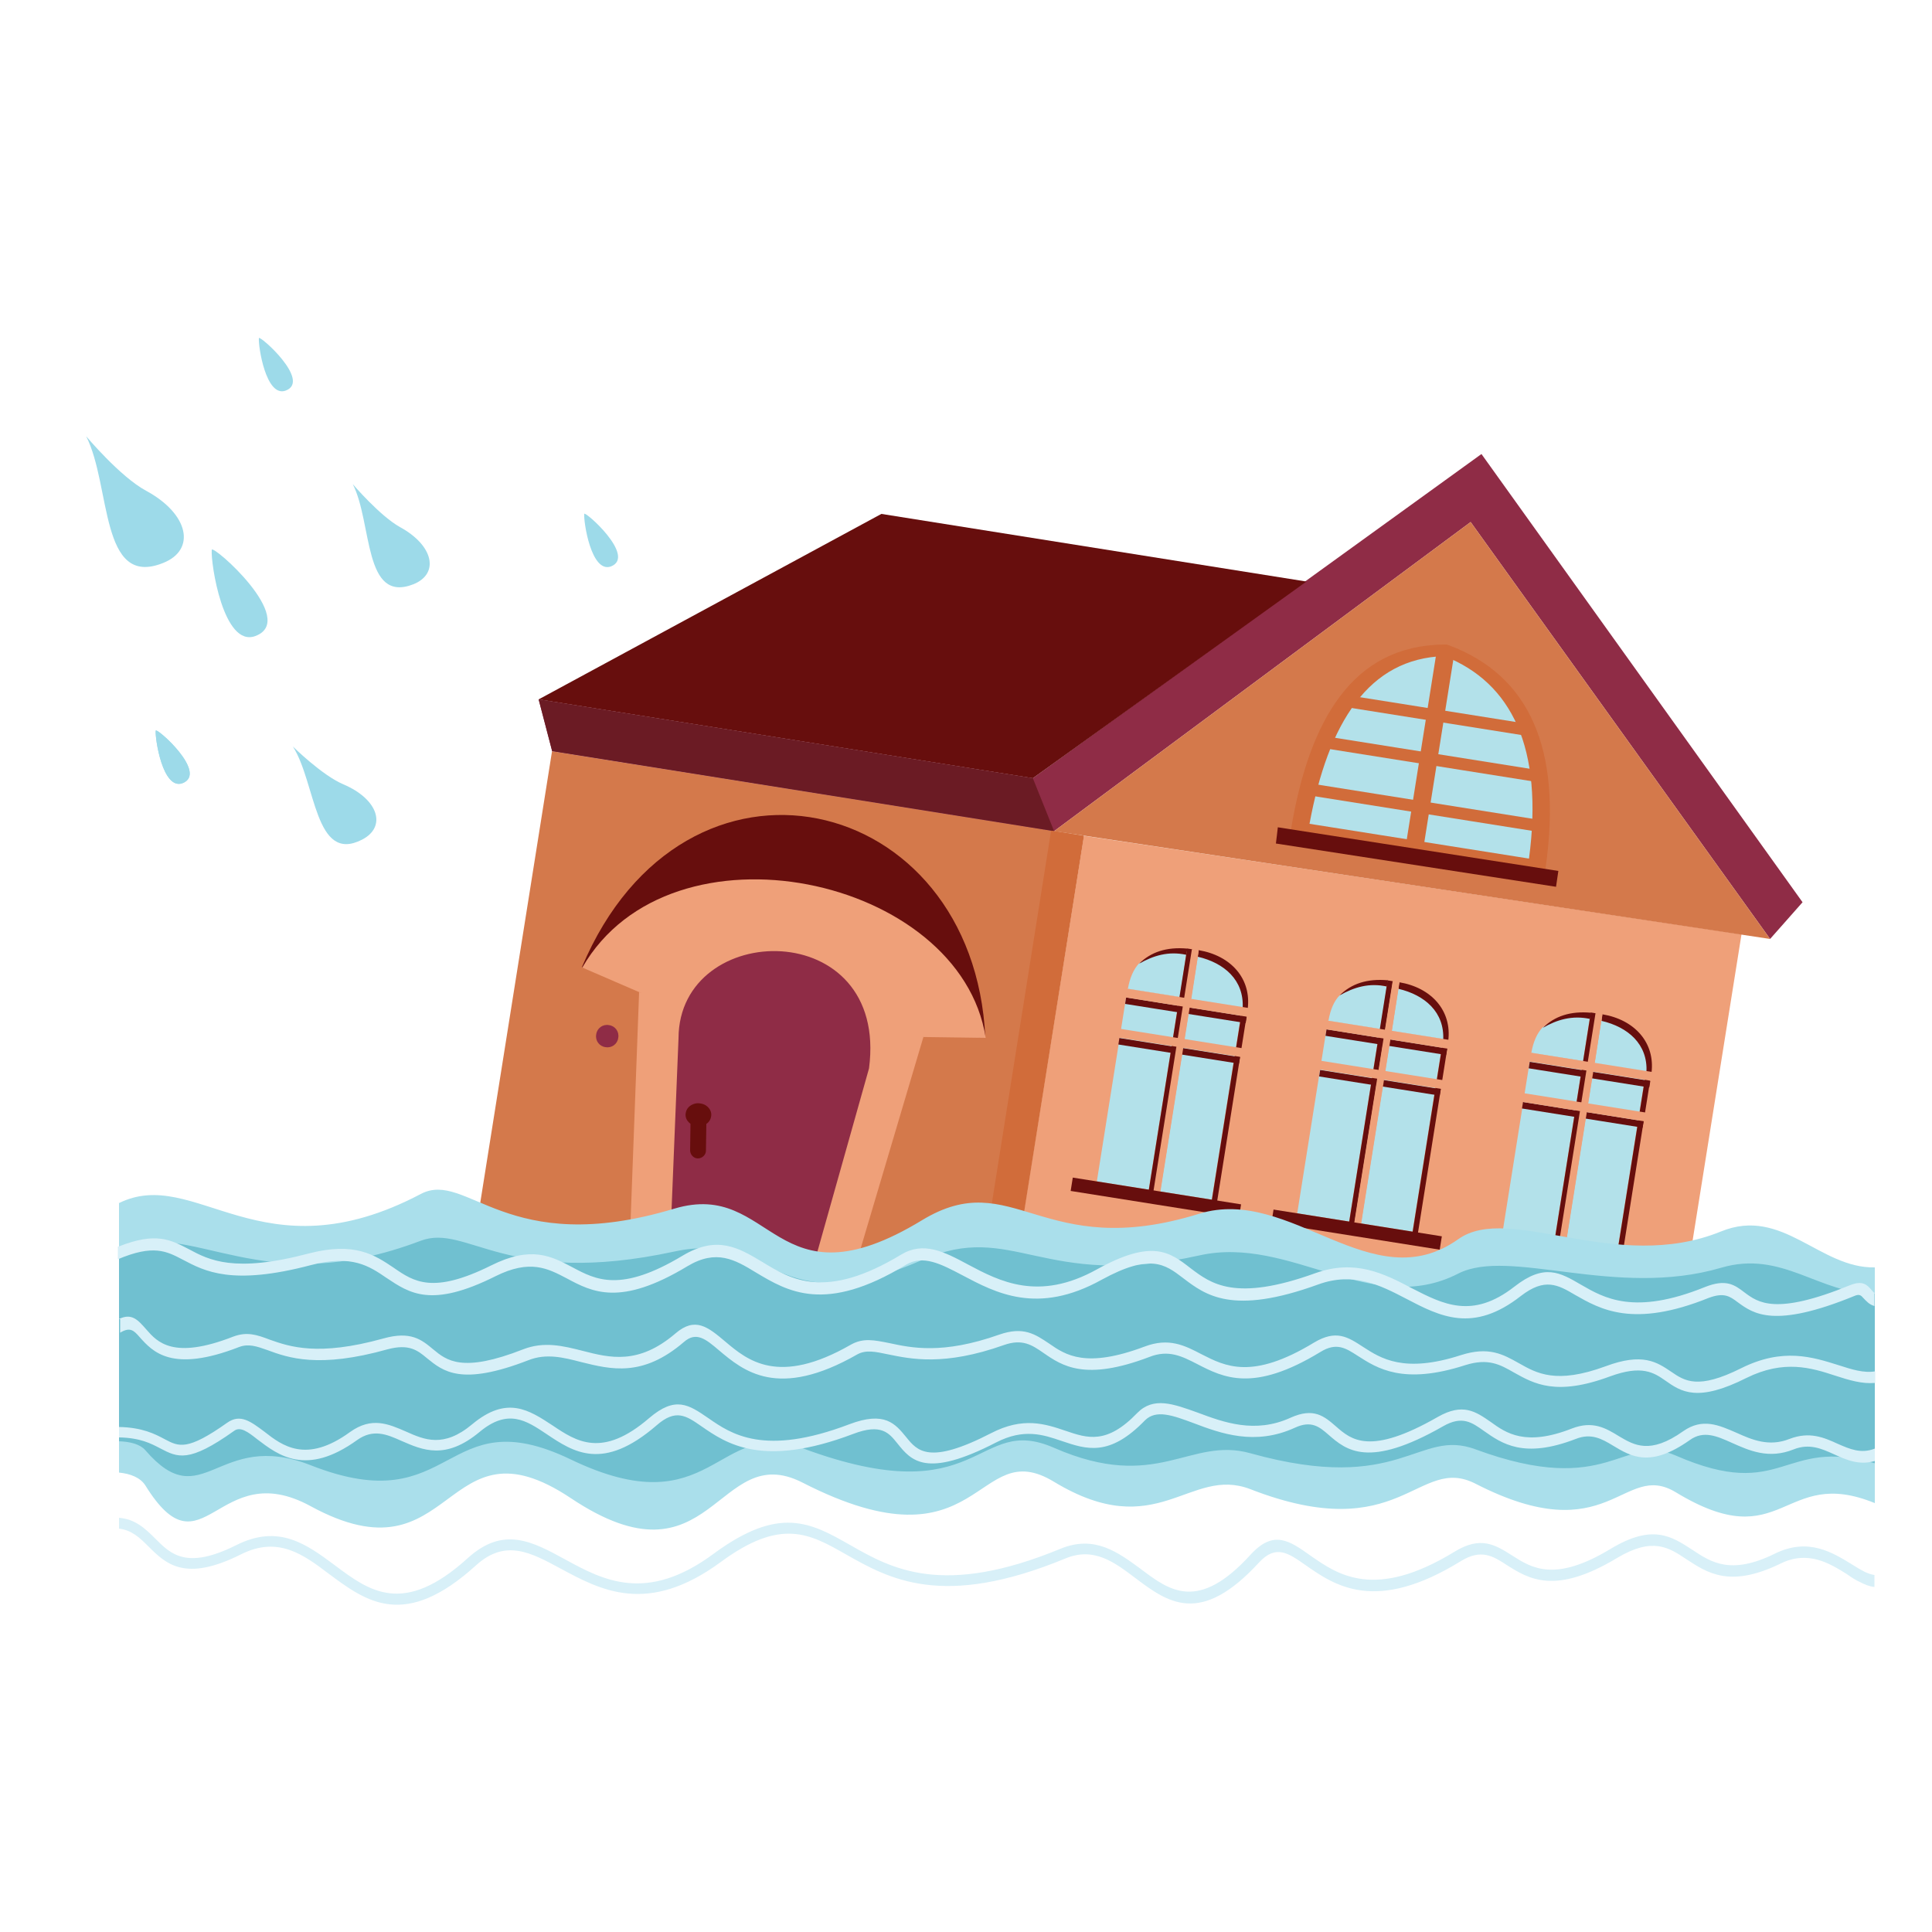 <svg xmlns="http://www.w3.org/2000/svg" xml:space="preserve" viewBox="0 0 500 500"><g fill-rule="evenodd" clip-rule="evenodd"><path fill="#efa079" d="m259.7 346.7 170.1 26 20.9-130.9-170.2-25.5z"/><path fill="#d4794b" d="m123.728 314.797 19.138-120.389 137.573 21.87L261.3 336.667z"/><path fill="#8f2c46" d="M380.6 135.1 458.1 243l8.4-9.5-83.1-116-116.1 83.9L139.4 181l3.5 13.4 129.9 20.7z"/><path fill="#670e0d" d="m267.3 201.4 70.8-50.9-110-17.5-88.7 48z"/><path fill="#6b1b24" d="m139.4 181 127.9 20.4 5.5 13.7-129.9-20.7z"/><path fill="#d4794b" d="M380.6 135.1 458.1 243l-185.3-27.9z"/><path fill="#d16c3a" d="m252.885 335.365 19.139-120.389 8.493 1.35-19.138 120.389z"/><path fill="#b3e1ea" d="M374.1 168.3c19.5 7.3 27.9 25.5 23.7 55.8l-61.3-9.8c4.8-27.7 15.7-45.9 37.6-46"/><path fill="#d16c3a" d="M373.8 169.8c8.8 3.5 15.1 9.4 18.9 18 3.8 8.7 4.9 20.2 3 34.4l-56.8-9c2.4-13 6.2-23.8 12-31.4 5.6-7.4 13.1-11.7 22.9-12m23.2 17.5c-4.2-9.7-11.6-16.4-22-20.3l-.6-.2h-.6c-11.8.1-20.6 4.9-27 13.4-6.2 8.2-10.2 19.8-12.6 33.9l-.3 1.5 65.9 10.5.2-1.5c2.2-15.6 1.1-27.9-3-37.3"/><path fill="#d16c3a" d="m363.84 218.68 8.07-50.762 4.542.722-8.07 50.763z"/><path fill="#d16c3a" d="m348.233 182.985.487-3.061 46.911 7.457-.487 3.062zm-5.881 10.595.486-3.061 55.8 8.87-.487 3.062zm-5.325 11.983.486-3.062 62.91 10.001-.486 3.062z"/><path fill="#670e0d" d="M330.2 218.3c24.5 3.8 48.6 7.5 72.5 11.2.2-1.3.4-2.7.6-4.1-23.9-3.7-48.1-7.5-72.6-11.3-.2 1.5-.3 2.9-.5 4.2"/><path fill="#efa079" d="m220.6 330.3 18.4-62-13.5-2.7-15.3 63.1zm-57.6-9.1 2.4-64.4 11.8 1.6-3.8 64.4z"/><path fill="#670e0d" d="M177.1 259.5c1.6-34.6 56.2-27.1 49.3 7.8l28.6 1.2c-3-63.7-77.8-81.3-104.4-18.2z"/><path fill="#efa079" d="M176.5 260.8c0-2.2 9.4 9 10.3 7.4 7.6-13.6 24.5-7.2 27 6.7.3 1.5 12.7-8.7 12.3-6.7l29 .4c-6.5-41.8-81.5-58-104.4-18.2l14.8 6.4z"/><path fill="#8f2c46" d="m224.9 276.5-14.7 52.2-36.8-5.8 2.2-54.2c.1-30.8 54.5-31.8 49.3 7.8"/><path fill="#670e0d" d="M181.4 285.6c1.8.3 3 1.9 2.6 3.5-.3 1.6-2.1 2.7-3.9 2.3-1.8-.3-3-1.9-2.6-3.5.3-1.6 2.1-2.7 3.9-2.3"/><path fill="#670e0d" d="M180.8 288.8c-1.1 0-2.1.9-2.1 2l-.1 6.9c0 1.1.9 2.1 2 2.1s2.1-.9 2.1-2l.1-6.9c.1-1.1-.8-2-2-2.1"/><path fill="#8f2c46" d="M157.6 265.3c-1.6-.3-3.1.8-3.3 2.4-.3 1.6.8 3.1 2.4 3.3 1.6.3 3.1-.8 3.3-2.4.3-1.6-.8-3.1-2.4-3.3"/><path fill="#cd5627" d="m259.814 346.169 3.58-22.517 169.965 27.02-3.58 22.517z" opacity=".64"/><path fill="#b3e1ea" d="m404.72 324.922 7.929-49.874 13.332 2.12-7.928 49.874zm-16.414-2.516 7.928-49.874 13.431 2.135-7.928 49.874zM399.2 265.9c3.6-2.4 7.5-3.5 12.2-2.3l-1.7 11-13.4-2.1c.5-2.9 1.5-5.1 2.9-6.6"/><path fill="#b3e1ea" d="M425.3 270.1c-2.6-3.4-6.1-5.6-10.9-5.9l-1.7 11 13.4 2.1c.4-3 .1-5.4-.8-7.2"/><path fill="#670e0d" d="m417.913 328.203 8.07-50.763 1.382.22-8.07 50.763zm-16.318-2.571 10.11-63.602 1.383.22-10.11 63.601z"/><path fill="#670e0d" d="m393.889 286.877.267-1.68 31.208 4.962-.267 1.679zm1.738-10.4.267-1.68 31.208 4.962-.267 1.679zM414.7 262.5c8.4 1.4 13.7 7.4 12.7 15.2l-1.3-.2c.4-7.3-4.8-11.7-11.6-13.3zm-3.2 1.2.3-1.6c-5.4-.5-9.5.9-12.5 3.9 3.6-2.1 7.6-3.3 12.2-2.3"/><path fill="#efa079" d="m393.525 285.112.361-2.272 32.493 5.166-.362 2.271zm1.735-10.492.362-2.271 32.492 5.165-.361 2.271z"/><path fill="#efa079" d="m402.81 325.803 10.111-63.602 1.778.283-10.111 63.601z"/><path fill="#670e0d" d="m381.546 324.782.549-3.456 43.553 6.923-.55 3.457z"/><path fill="#b3e1ea" d="m352.215 316.627 7.929-49.874 13.332 2.12-7.928 49.874zm-16.493-2.626 7.929-49.873 13.431 2.135-7.928 49.874z"/><path fill="#b3e1ea" d="M346.7 257.6c3.6-2.4 7.5-3.5 12.2-2.3l-1.7 11-13.4-2.1c.5-3 1.5-5.2 2.9-6.6m26.1 4.1c-2.6-3.4-6.1-5.6-10.9-5.9l-1.7 11 13.4 2.1c.3-3 .1-5.3-.8-7.2"/><path fill="#670e0d" d="m365.415 319.916 8.07-50.763 1.382.22-8.07 50.762zm-16.421-2.592 10.11-63.602 1.383.22-10.11 63.602z"/><path fill="#670e0d" d="m341.387 278.585.267-1.679 31.208 4.962-.267 1.679zm1.653-10.516.267-1.68 31.208 4.962-.267 1.679zM362.1 254.2c8.4 1.4 13.7 7.4 12.7 15.2l-1.3-.2c.4-7.3-4.8-11.7-11.6-13.3zm-3.2 1.1.3-1.6c-5.4-.5-9.5.9-12.5 3.9 3.7-2.1 7.6-3.3 12.2-2.3"/><path fill="#efa079" d="m341.045 276.727.361-2.271 32.492 5.165-.361 2.272zm1.615-10.415.361-2.271 32.492 5.165-.36 2.272z"/><path fill="#efa079" d="m350.311 317.514 10.111-63.601 1.778.282-10.111 63.602z"/><path fill="#670e0d" d="m329.043 316.49.55-3.457 43.553 6.924-.55 3.457z"/><path fill="#b3e1ea" d="m300.255 308.35 7.928-49.873 13.333 2.12-7.929 49.873zm-16.392-2.604 7.929-49.874 13.431 2.135-7.928 49.874z"/><path fill="#b3e1ea" d="M294.8 249.3c3.6-2.4 7.5-3.5 12.2-2.3l-1.7 11-13.4-2.1c.5-2.9 1.5-5.1 2.9-6.6m26.1 4.2c-2.6-3.4-6.1-5.6-10.9-5.9l-1.7 11 13.4 2.1c.3-3 .1-5.4-.8-7.2"/><path fill="#670e0d" d="m313.458 311.644 8.07-50.763 1.382.22-8.07 50.762zm-16.322-2.576 10.11-63.601 1.383.22-10.11 63.601z"/><path fill="#670e0d" d="m289.43 270.314.267-1.68 31.208 4.962-.267 1.679zm1.746-10.507.267-1.68 31.208 4.962-.267 1.679zM310.2 245.9c8.4 1.4 13.7 7.4 12.7 15.2l-1.3-.2c.4-7.3-4.8-11.7-11.6-13.3zm-3.2 1.2.3-1.6c-5.4-.5-9.5.9-12.5 3.9 3.7-2.1 7.6-3.3 12.2-2.3"/><path fill="#efa079" d="m289.088 268.456.36-2.272 32.493 5.166-.361 2.271zm1.718-10.396.361-2.271 32.492 5.165-.361 2.272z"/><path fill="#efa079" d="m298.355 309.242 10.11-63.601 1.778.283-10.11 63.601z"/><path fill="#670e0d" d="m277.085 308.217.55-3.457 43.553 6.924-.55 3.456z"/><path fill="#aadfeb" d="M30.7 311.4c19.9-9.9 36.8 19.4 78.2-2.4 12-6.3 22.1 16.9 65.6 3.8 25.8-7.7 25.6 26.4 64.1 3 23.7-14.4 30.9 11 71.8-1.7 23.7-7.3 44.6 22.5 67 6.6 13.3-9.5 40.7 9.1 68-2 15.9-6.5 25.5 9.6 39.8 9.3v61c-24-9.8-23.5 14.2-51.5-2.8-13.7-8.3-17.1 15.6-51.8-2.2-15-7.7-19.2 16.6-58.3 1.4-15.8-6.1-24 14.3-50.8-1.9-20.5-12.5-18.4 24.1-65.1.2-22.3-11.4-23.2 28.6-60 4-33.3-22.2-29.7 22.6-67.3 2.1-24.2-13.2-27.8 18.8-42.8-5.4-1.3-2-3.8-3-6.8-3.3v-69.7z"/><path fill="#70c0d0" d="M30.7 322.8c19.9-7.1 36.8 14 78.2-1.7 12-4.5 22.1 12.2 65.6 2.8 25.8-5.6 25.6 19 64.1 2.2 23.7-10.4 30.9 7.9 71.8-1.2 23.7-5.3 44.6 16.2 67 4.7 13.3-6.8 40.7 6.5 68-1.5 15.9-4.7 25.5 6.9 39.8 6.7v43.9c-24-7-23.5 10.2-51.5-2-13.7-6-17.1 11.2-51.8-1.6-15-5.6-19.2 11.9-58.3 1-15.8-4.4-24 10.3-50.8-1.4-20.5-9-18.4 17.4-65.1.1-22.3-8.2-23.2 20.6-60 2.9-33.3-16-29.7 16.3-67.3 1.5-24.2-9.5-27.8 13.5-42.8-3.9-1.3-1.5-3.8-2.2-6.8-2.3v-50.2z"/><path fill="#d8f0f8" d="M30.7 322.6c9.6-3.8 13.4-1.8 18.2.7 5.2 2.8 11.7 6.2 31 1.1 11.9-3.1 17.1.4 22 3.7 5.2 3.6 10.1 6.9 25.2-.6 10.4-5.2 15.6-2.4 21.1.5 6 3.2 12.4 6.6 28.4-3 9-5.4 14.5-2.1 20.7 1.6 7.5 4.6 16.4 9.9 35.9-1.9 5.8-3.5 11.1-.8 17.4 2.6 8.1 4.3 18.2 9.6 33.3 1.2 14.3-7.9 18.8-4.5 24.2-.3 5.3 4 11.5 8.8 32.3 1.3 10.3-3.7 17.8.1 25 3.9 8 4.1 15.6 8.1 26.5-.4 7.8-6.1 11.8-3.7 17.3-.5 5.9 3.4 13.7 8 32 .6 5.5-2.2 7.7-.6 10.3 1.4 3.5 2.6 8 6 27.3-1.9 3.3-1.3 4.4-.1 5.6 1.3.2.2.4.5.7.7v3.4c-1.4-.4-2.1-1.3-2.9-2.1-.5-.6-1-1.1-2.3-.5-20.8 8.5-26.1 4.6-30.2 1.6-2-1.5-3.5-2.6-7.5-1.1-19.6 7.9-28.1 2.9-34.6-.8-4.4-2.6-7.8-4.5-14 .3-12.4 9.7-20.9 5.3-29.7.7-6.7-3.5-13.6-7-22.7-3.7-22.3 8.1-29.2 2.8-35.1-1.7-4.6-3.5-8.4-6.4-21 .5-16.6 9.2-27.4 3.4-36.1-1.2-5.5-2.9-10.1-5.3-14.5-2.7-21 12.8-30.7 6.9-38.9 2-5.4-3.3-10.2-6.1-17.7-1.6-17.4 10.5-24.6 6.7-31.3 3.1-4.8-2.5-9.4-5-18.4-.5-16.6 8.3-22.2 4.4-28.2.4-4.4-3-8.9-6.1-19.5-3.3C60 332.8 53 329 47.3 326c-4.2-2.2-7.6-4-16.8-.1v-3.3zm0 18.8c3.4-1.7 5 .2 7.2 2.7 2.8 3.2 6.9 7.9 22.5 1.8 3.5-1.3 6-.5 9.4.8 5.1 1.8 12.5 4.4 29.4-.3 7.1-2 9.9.3 12.9 2.8 3.5 2.9 7.5 6.2 23.3 0 5.4-2.1 10.3-.9 15.4.4 7 1.8 14.4 3.7 24-4.5 5.1-4.4 8.4-1.7 12.9 2.1 5.7 4.8 13.7 11.6 32.5.8 3.2-1.8 6-1.2 10-.4 5.6 1.2 13.7 3 28.4-2.2 6.3-2.2 9.3-.1 12.9 2.3 4.3 3 9.5 6.5 24.7.8 6.3-2.4 10.4-.3 14.8 2 6.1 3.1 13 6.7 29-3 5.8-3.5 8.8-1.5 12.8 1.1 4.5 2.9 10.5 6.9 25.3 2.1 7.2-2.3 10.9-.2 15 2.1 4.6 2.6 9.6 5.5 22.4.8 9.6-3.6 13.3-1.1 17 1.4 3.5 2.4 6.9 4.7 18.1-.9 10.8-5.4 18.5-2.9 25.2-.8 3.4 1.1 6.5 2.1 9.5 1.6v3c-3.4.3-6.7-.7-10.4-1.9-6.1-2-13.2-4.2-22.9.6-12.7 6.4-16.9 3.6-21 .7-3-2.1-6.1-4.1-14.3-1.1-14 5.2-19.7 1.9-24.9-1-3.5-2-6.6-3.8-12.6-1.9-16.1 5.2-22.8.8-27.8-2.4-3.1-2-5.5-3.6-9.7-1-17.4 10.6-25.1 6.6-31.9 3.1-3.9-2-7.4-3.8-12.4-1.8-16.6 6.3-22.5 2.3-27.4-1.1-2.9-2-5.4-3.7-10.2-2-15.5 5.5-24.1 3.6-30 2.4-3.3-.7-5.7-1.2-7.9 0-20.6 11.8-29.5 4.3-35.9-1.1-3.3-2.8-5.8-4.9-9-2.1-10.7 9.2-18.9 7.1-26.6 5.2-4.6-1.2-9-2.3-13.6-.5-17.5 6.8-22.1 2.9-26.3-.5-2.4-2-4.6-3.8-10.2-2.3-17.8 5-25.7 2.2-31.1.2-2.8-1-4.9-1.7-7.3-.8-17.5 6.8-22.4 1.2-25.8-2.6-1.4-1.6-2.4-2.7-5-1.1v-3.5zm0 27.9c6.1.1 9.4 1.8 12 3.2 3.6 1.9 5.8 3 16.1-4.3 3.4-2.4 6.1-.3 9.6 2.3 4.6 3.6 10.8 8.4 22.2.1 5.6-4 9.9-2.1 14.5-.1 4.7 2.1 9.7 4.3 17.1-1.9 9-7.5 14.7-3.7 20.8.3 6.1 4.1 12.8 8.6 25-1.9 6.8-5.8 10.2-3.5 15.3 0 5.9 4.1 14.4 10 36.5 1.6 9.2-3.5 11.9-.1 14.7 3.3 2.9 3.6 5.9 7.3 22-1 8.3-4.3 14-2.4 19.3-.6 5.6 1.9 10.6 3.6 18.5-4.6 4.2-4.3 9.3-2.4 15.7-.1 6.7 2.5 14.8 5.5 24 1.3 6-2.7 8.7-.4 11.8 2.3 3.9 3.4 8.7 7.6 26.3-2.5 6.5-3.7 9.8-1.4 13.7 1.3 4 2.9 9 6.4 21 1.7 5.4-2.1 8.8-.1 12.2 2 3.9 2.3 8 4.8 16.6-1.3 5-3.5 9.2-1.6 13.8.4 4 1.8 8.4 3.7 13.7 1.6 5.2-2 8.9-.4 12.6 1.3 3 1.3 5.9 2.6 9.5 1.2v3.2c-4.1 1.2-7.4-.3-10.7-1.8-3.1-1.4-6.3-2.8-10.3-1.2-6.5 2.6-11.5.3-16-1.7-3.8-1.7-7.3-3.3-10.9-.7-10.2 7.2-15.1 4.3-19.9 1.4-2.8-1.7-5.6-3.3-9.6-1.7-13.5 5.2-19.1 1.2-23.8-2.1-3.1-2.2-5.6-4-10.5-1.2-19.4 11.1-25.1 6.2-29.7 2.2-2.3-2-4.4-3.8-8.7-1.8-10.3 4.7-19.1 1.5-26.2-1.2-5.4-2-9.7-3.6-12.6-.7-9.2 9.5-15.1 7.5-21.6 5.3-4.7-1.6-9.7-3.3-16.9.4-18.2 9.4-22 4.7-25.6.2-2.1-2.6-4.1-5.2-11.4-2.4-23.5 8.9-32.8 2.5-39.3-2-3.9-2.7-6.6-4.6-11.6-.2-13.9 12-21.5 6.9-28.5 2.2-5.1-3.4-9.9-6.7-17.3-.5-8.8 7.3-14.7 4.7-20.2 2.3-3.8-1.7-7.3-3.2-11.5-.2-13.2 9.5-20.4 3.9-25.8-.2-2.4-1.9-4.4-3.4-6-2.2-11.8 8.4-14.6 6.9-19.2 4.5-2.3-1.2-5.1-2.7-10.6-2.8v-2.7zm0 23.5c4.3.3 6.9 2.8 9.6 5.5 3.9 3.9 8 8 20.8 1.6 11.1-5.6 18.3-.2 25.7 5.3 8.7 6.5 17.6 13.2 34.3-2 9.2-8.3 16.6-4.3 25.2.4 9.7 5.3 21 11.4 38.4-1.5 17.1-12.6 25.2-8 35.4-2.2 10.7 6.1 23.9 13.5 54.4.9 8.8-3.6 14.8.9 20.8 5.3 7.4 5.6 14.8 11.1 28.3-3.7 6-6.6 10.1-3.7 15.7.3 6.9 4.8 16.5 11.5 37.1-1.1 6.8-4.2 10.6-1.8 15 1 5 3.2 11 7 25.5-1.8 10.8-6.5 15.7-3.2 21.1.3 4.8 3.2 9.9 6.6 21.3 1 8.7-4.3 15-.3 20.2 2.9 1.1.7 2.1 1.3 3.1 1.8.9.4 1.7.7 2.5.8v3.1c-1.2-.1-2.5-.6-3.8-1.3-1.1-.5-2.2-1.2-3.3-2-4.5-2.8-10.1-6.3-17.3-2.7-13 6.3-18.8 2.4-24.3-1.2-4.5-3-8.7-5.8-17.9-.3-16.1 9.7-22.9 5.4-28.6 1.8-3.5-2.3-6.6-4.2-11.8-1-22.2 13.7-32.7 6.3-40.3 1-4.4-3.1-7.6-5.3-11.9-.7-15.3 16.7-23.7 10.4-32.2 4-5.3-4-10.6-8-17.9-5-31.9 13.2-45.7 5.3-57-1.1-9.3-5.3-16.7-9.4-32.2 2-19 14-31.2 7.3-41.6 1.7-7.6-4.1-14.2-7.7-21.8-.8-18.5 16.8-28.4 9.4-38.1 2.2-6.6-5-13.1-9.8-22.6-5.1-14.7 7.4-19.6 2.5-24.2-2.1-2.1-2.1-4.2-4.1-7.5-4.5v-2.8z"/><path fill="#9ddae9" d="M22.3 112.9c6.5 12.8 3.5 39.4 19.9 32.8 8.6-3.4 6.7-12.7-4.4-18.7-6.7-3.6-15.5-14.1-15.5-14.1m32.5 29.4c-.3 3.4 3 25.4 11.3 22.3 11.2-4.2-11.2-23.9-11.3-22.3m-14.5 46.8c-.2 2 1.8 15.4 6.9 13.6 6.8-2.6-6.8-14.6-6.9-13.6m35.5 4.1c6 9.4 5.6 30.4 17.9 24.1 6.4-3.3 4.3-10.4-4.8-14.3-5.5-2.3-13.1-9.8-13.1-9.8m15.5-67.9c5.1 10 2.7 31 15.7 25.9 6.7-2.7 5.3-10-3.5-14.8-5.2-2.9-12.2-11.1-12.2-11.1m59.9 7.7c-.2 2 1.8 15.4 6.9 13.6 6.7-2.6-6.9-14.6-6.9-13.6"/><path fill="#9ddae9" d="M40.3 189.1c-.2 2 1.8 15.4 6.9 13.6 6.8-2.6-6.8-14.6-6.9-13.6M67 87.5c-.2 2 1.8 15.4 6.9 13.6 6.8-2.5-6.8-14.5-6.9-13.6"/></g></svg>
